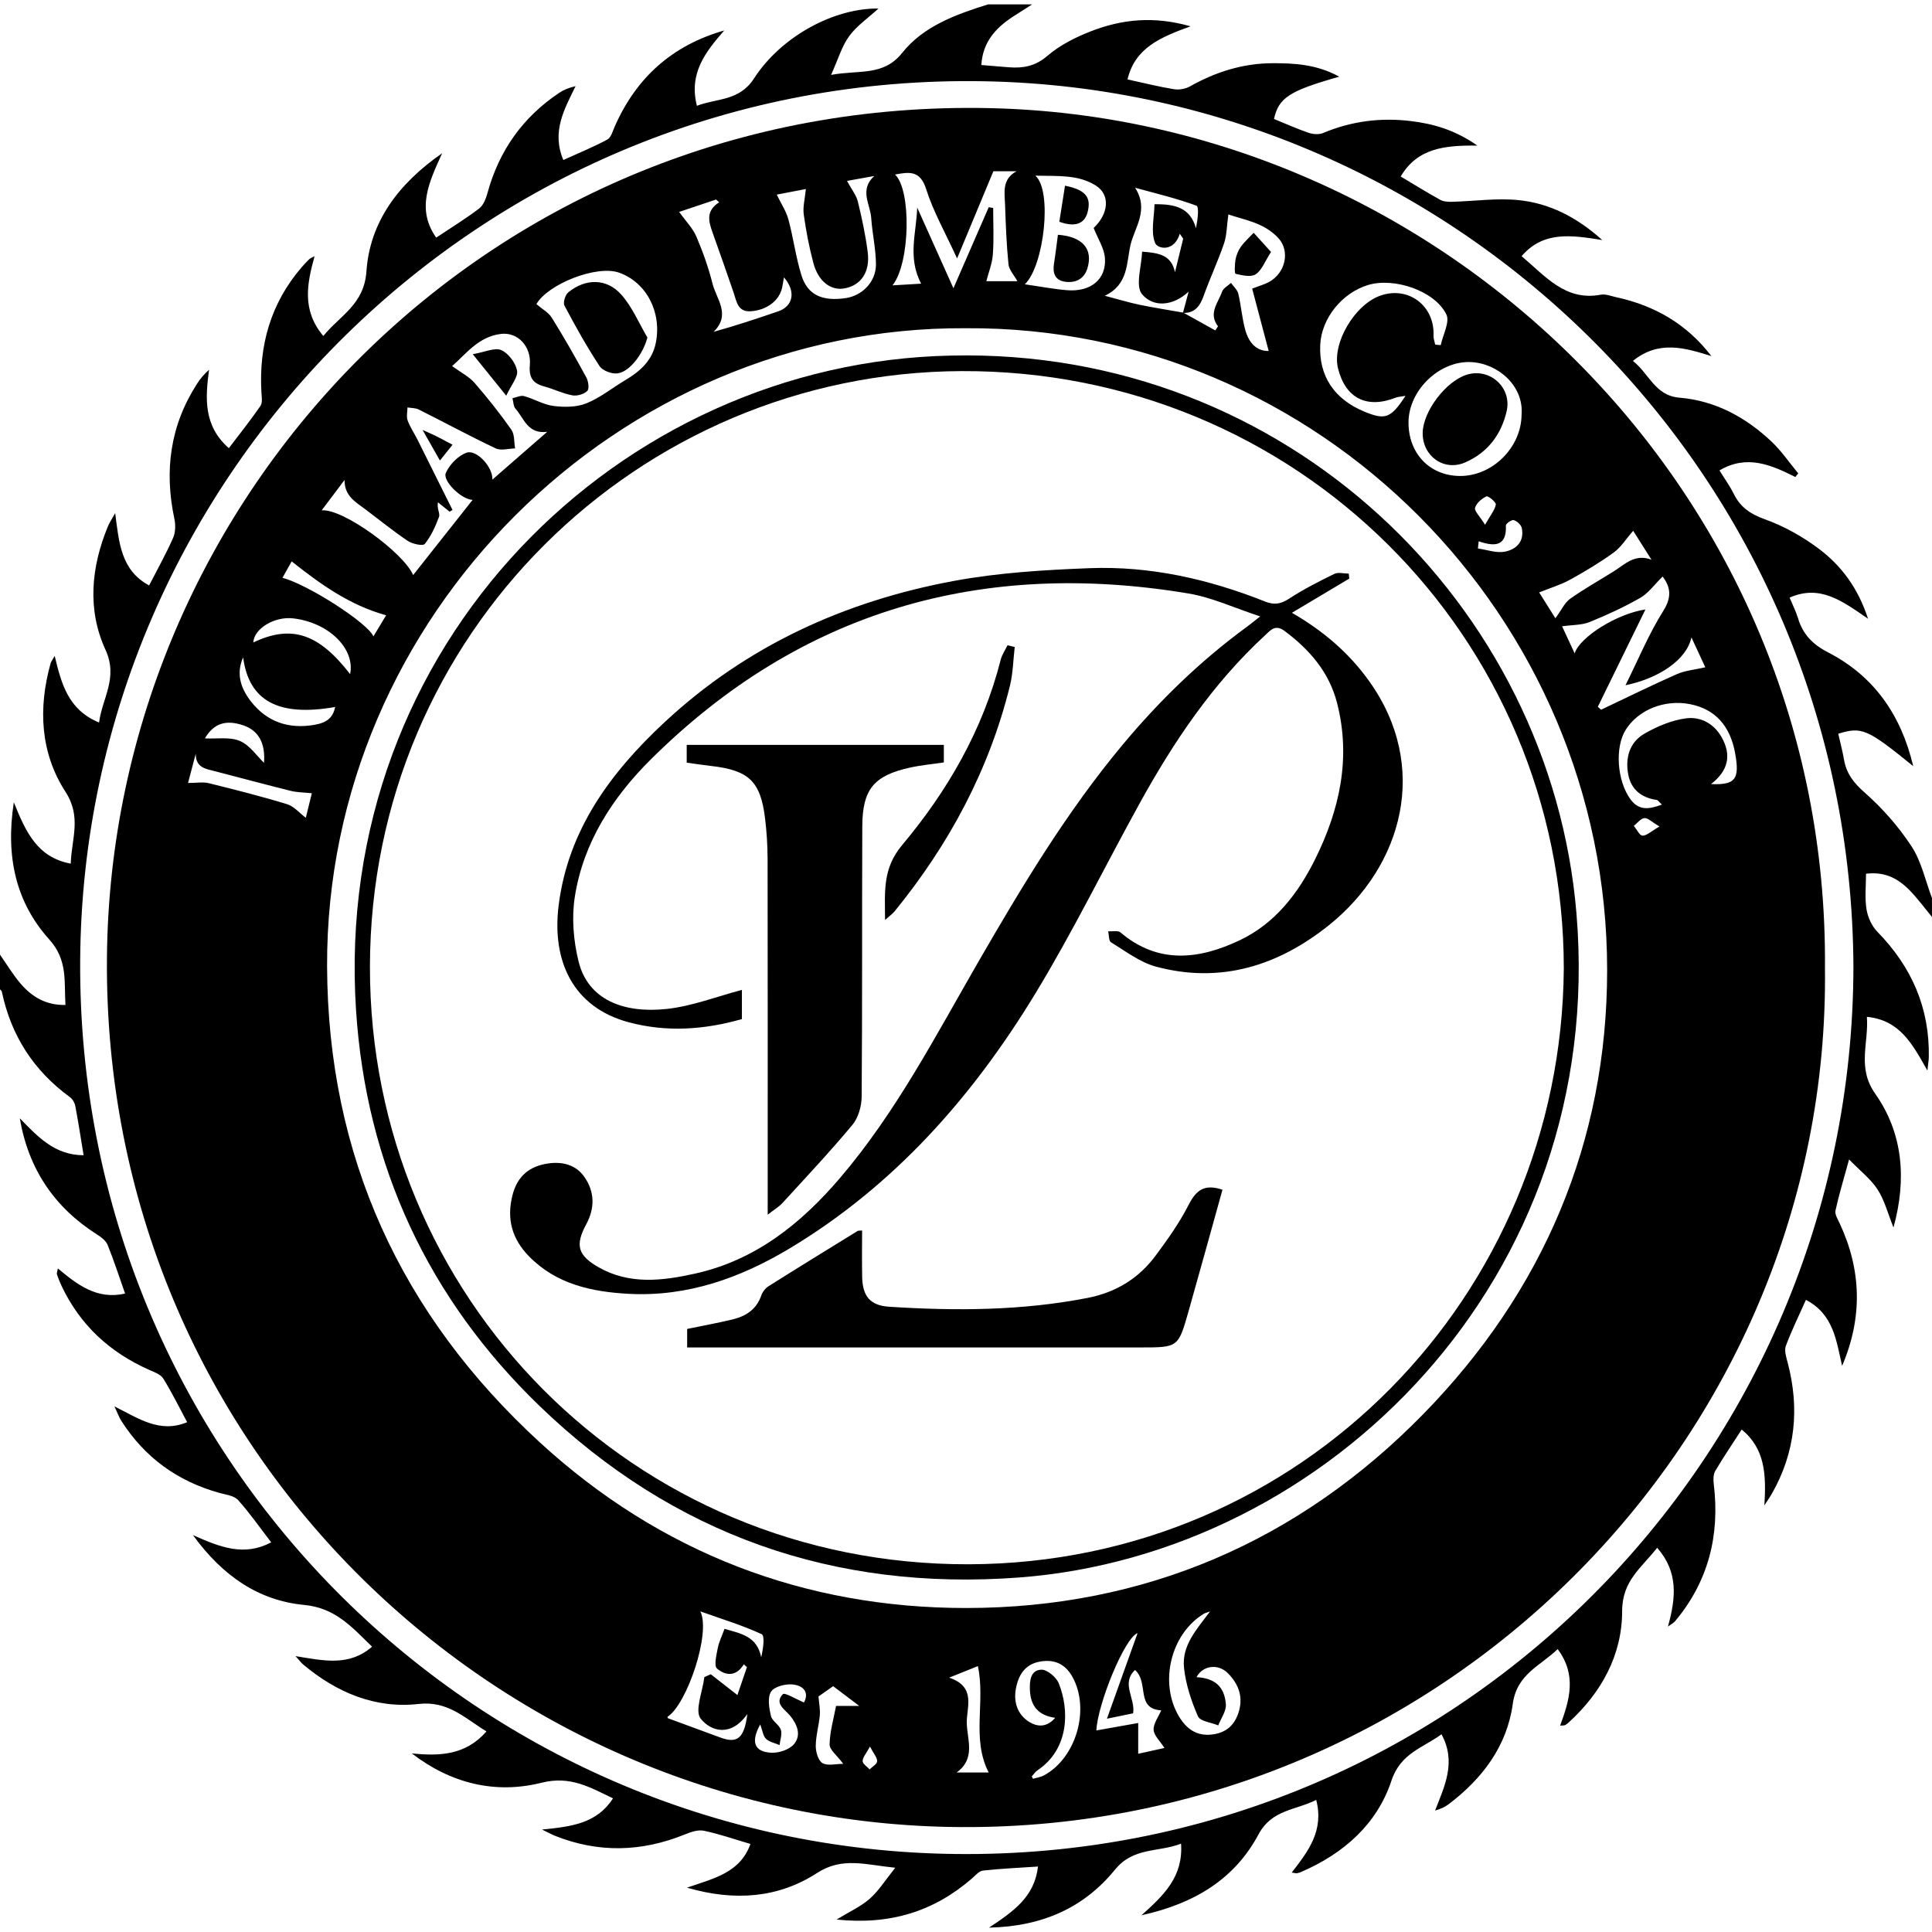 <?xml version="1.0" encoding="utf-8"?>
<!-- Generator: Adobe Illustrator 26.0.3, SVG Export Plug-In . SVG Version: 6.00 Build 0)  -->
<svg version="1.1" id="Layer_1" xmlns="http://www.w3.org/2000/svg" xmlns:xlink="http://www.w3.org/1999/xlink" x="0px" y="0px"
	 viewBox="0 0 144 144" style="enable-background:new 0 0 144 144;" xml:space="preserve">
<g id="i3MLFh_00000158002462277393424330000014836797487217566888_">
	<g>
		<path d="M0,71.156c0.507,0.722,0.963,1.489,1.534,2.157c0.837,0.978,1.881,1.619,3.345,1.591c-0.109-1.729,0.187-3.334-1.205-4.88
			c-2.483-2.758-3.272-6.16-2.643-10.225c0.898,2.228,1.75,4.105,4.242,4.571c0.059-1.848,0.826-3.471-0.393-5.354
			c-1.876-2.901-2.042-6.231-1.109-9.574c0.038-0.135,0.137-0.252,0.306-0.554c0.503,2.1,1.013,4.018,3.308,4.965
			c0.233-1.841,1.447-3.315,0.473-5.435c-1.368-2.977-1.069-6.159,0.193-9.202c0.113-0.273,0.285-0.521,0.535-0.971
			c0.285,2.194,0.42,4.254,2.528,5.391c0.613-1.194,1.255-2.339,1.784-3.535c0.184-0.415,0.196-0.978,0.099-1.433
			c-0.766-3.593-0.314-6.968,1.701-10.082c0.241-0.372,0.528-0.714,0.884-1.028c-0.284,2.137-0.423,4.174,1.474,5.845
			c0.804-1.059,1.622-2.08,2.361-3.154c0.165-0.24,0.086-0.671,0.067-1.011c-0.196-3.491,0.69-6.632,2.997-9.316
			c0.178-0.207,0.365-0.407,0.561-0.597c0.079-0.076,0.194-0.114,0.406-0.232c-0.573,2.064-0.96,4.038,0.651,5.949
			c1.241-1.53,3.041-2.338,3.213-4.813c0.255-3.665,2.341-6.511,5.645-8.809c-1.008,2.205-1.932,4.171-0.446,6.29
			c1.097-0.731,2.193-1.4,3.208-2.176c0.324-0.247,0.508-0.757,0.625-1.183c0.864-3.141,2.632-5.624,5.337-7.433
			c0.34-0.227,0.728-0.381,1.22-0.497c-0.84,1.726-1.805,3.388-0.913,5.505c1.137-0.517,2.239-0.966,3.281-1.526
			c0.279-0.15,0.4-0.629,0.552-0.975c1.599-3.628,4.267-6.043,8.158-7.154c-1.372,1.579-2.656,3.17-2.036,5.615
			c1.479-0.571,3.161-0.338,4.256-2.037c2.032-3.15,5.974-5.255,9.278-5.213c-0.768,0.704-1.612,1.279-2.182,2.055
			c-0.549,0.747-0.814,1.703-1.35,2.891c2.094-0.389,3.893,0.123,5.304-1.647c1.591-1.996,4.003-2.857,6.392-3.608
			c1.094,0,2.189,0,3.283,0c-0.38,0.244-0.756,0.494-1.14,0.732c-1.398,0.865-2.524,1.913-2.642,3.787
			c0.745,0.061,1.396,0.117,2.047,0.168c1.066,0.083,1.976-0.074,2.878-0.851c0.921-0.794,2.082-1.378,3.228-1.826
			c2.302-0.899,4.687-1.162,7.443-0.375c-2.239,0.813-4.14,1.598-4.7,3.958c1.186,0.257,2.317,0.541,3.463,0.729
			c0.379,0.062,0.855-0.02,1.19-0.209c1.902-1.073,3.927-1.713,6.107-1.728c1.677-0.012,3.36,0.089,5.023,1.002
			c-3.733,1.06-4.515,1.574-4.864,3.154c0.856,0.348,1.704,0.731,2.581,1.03c0.33,0.112,0.775,0.144,1.084,0.014
			c2.1-0.884,4.28-1.16,6.52-0.89c1.672,0.201,3.28,0.647,4.976,1.83c-2.463-0.029-4.477,0.193-5.718,2.305
			c1.015,0.604,1.973,1.199,2.96,1.743c0.246,0.135,0.585,0.148,0.879,0.14c1.661-0.042,3.34-0.294,4.976-0.121
			c2.266,0.239,4.278,1.241,6.207,2.972c-2.326-0.371-4.389-0.683-6.011,1.202c1.796,1.515,3.269,3.366,5.902,2.872
			c0.358-0.067,0.766,0.104,1.146,0.187c2.861,0.62,5.262,1.992,7.097,4.389c-1.967-0.611-3.902-1.21-5.852,0.359
			c1.211,0.942,1.641,2.587,3.474,2.741c2.657,0.222,4.915,1.445,6.835,3.247c0.755,0.709,1.349,1.59,2.016,2.393
			c-0.072,0.09-0.144,0.181-0.216,0.271c-1.801-0.901-3.609-1.698-5.653-0.49c0.39,0.633,0.777,1.168,1.066,1.752
			c0.493,0.994,1.234,1.5,2.31,1.887c1.44,0.519,2.842,1.301,4.064,2.228c1.645,1.248,2.887,2.891,3.632,5.189
			c-1.908-1.311-3.572-2.579-5.846-1.575c0.24,0.577,0.474,1.03,0.618,1.509c0.364,1.21,1.073,1.967,2.254,2.575
			c3.405,1.755,5.435,4.645,6.342,8.477c-3.432-2.786-3.83-2.955-5.587-2.416c0.144,0.641,0.316,1.278,0.427,1.925
			c0.178,1.039,0.717,1.734,1.534,2.454c1.325,1.167,2.534,2.54,3.501,4.016c0.741,1.132,1.032,2.558,1.523,3.853
			c0,0.469,0,0.938,0,1.407c-0.543-0.654-1.047-1.346-1.636-1.955c-1.031-1.064-2.023-1.407-3.28-1.266
			c0,0.889-0.102,1.787,0.035,2.646c0.095,0.595,0.395,1.258,0.814,1.685c2.552,2.609,3.902,5.681,3.83,9.349
			c-0.004,0.216-0.044,0.432-0.105,0.99c-1.113-1.968-2.043-3.759-4.51-4.002c0.149,1.981-0.757,3.774,0.623,5.734
			c2.068,2.937,2.354,6.354,1.36,9.967c-0.415-1.03-0.661-2.015-1.18-2.824c-0.5-0.779-1.283-1.377-2.13-2.248
			c-0.412,1.509-0.762,2.648-1.013,3.809c-0.061,0.283,0.17,0.649,0.312,0.955c1.633,3.498,1.716,7.022,0.182,10.622
			c-0.433-1.871-0.633-3.843-2.697-4.921c-0.523,1.174-1.068,2.28-1.496,3.429c-0.128,0.345,0.022,0.825,0.127,1.221
			c0.913,3.433,0.591,6.711-1.181,9.817c-0.112,0.196-0.244,0.381-0.547,0.853c0.14-2.275,0.065-4.215-1.69-5.655
			c-0.686,1.061-1.363,2.056-1.973,3.091c-0.151,0.257-0.148,0.649-0.11,0.966c0.464,3.826-0.395,7.271-2.901,10.251
			c-0.091,0.108-0.233,0.174-0.513,0.377c0.591-2.13,0.79-4.053-0.803-5.873c-1.155,1.482-2.612,2.448-2.611,4.717
			c0.001,3.261-1.532,6.068-3.979,8.299c-0.085,0.078-0.179,0.153-0.281,0.205c-0.062,0.032-0.148,0.018-0.362,0.036
			c0.693-1.886,1.269-3.761-0.185-5.703c-1.269,1.244-3.038,1.839-3.345,4.083c-0.43,3.144-2.27,5.581-4.791,7.485
			c-0.268,0.202-0.579,0.347-0.999,0.464c0.706-1.828,1.604-3.604,0.477-5.685c-1.379,1.016-3.047,1.4-3.73,3.458
			c-1.078,3.25-3.558,5.427-6.705,6.794c-0.106,0.046-0.218,0.086-0.331,0.106c-0.071,0.013-0.15-0.016-0.397-0.049
			c1.212-1.569,2.42-3.107,1.826-5.415c-1.535,0.776-3.304,0.707-4.299,2.566c-1.772,3.311-4.731,5.152-8.728,6.032
			c1.713-1.527,3.115-2.898,2.953-5.338c-1.711,0.661-3.547,0.244-4.926,1.939c-2.29,2.817-5.397,4.236-9.385,4.319
			c1.806-1.202,3.385-2.278,3.648-4.553c-1.412,0.095-2.762,0.154-4.103,0.302c-0.295,0.033-0.569,0.371-0.829,0.596
			c-2.825,2.445-6.084,3.471-10.08,3.054c0.975-0.597,1.815-0.972,2.473-1.553c0.666-0.588,1.152-1.38,1.899-2.309
			c-2.229-0.221-3.94-0.832-5.834,0.395c-2.867,1.858-6.121,2.125-9.688,1.09c1.989-0.692,3.959-1.101,4.728-3.258
			c-1.188-0.349-2.315-0.744-3.474-0.986c-0.439-0.092-0.979,0.101-1.425,0.281c-3.214,1.302-6.431,1.389-9.666,0.098
			c-0.24-0.096-0.466-0.224-0.971-0.468c2.187-0.216,4.087-0.443,5.293-2.323c-1.709-0.822-3.176-1.705-5.328-1.165
			c-3.445,0.865-6.76,0.054-9.665-2.184c2.042,0.2,3.987,0.159,5.562-1.64c-1.639-1.003-2.87-2.295-5.063-2.047
			c-3.231,0.365-6.117-0.856-8.607-2.95c-0.138-0.116-0.247-0.267-0.563-0.616c2.102,0.341,3.993,0.786,5.707-0.703
			c-1.483-1.433-2.707-2.889-5.07-3.114c-3.371-0.322-6.069-2.149-8.279-5.202c2.044,0.912,3.818,1.606,5.83,0.538
			c-0.845-1.099-1.596-2.183-2.471-3.155c-0.292-0.324-0.894-0.393-1.369-0.524c-3.142-0.867-5.605-2.652-7.351-5.409
			c-0.154-0.244-0.25-0.525-0.492-1.045c1.84,0.928,3.398,2.018,5.419,1.178c-0.592-1.102-1.133-2.212-1.782-3.255
			c-0.196-0.314-0.675-0.48-1.054-0.648c-2.929-1.3-5.146-3.337-6.523-6.252c-0.132-0.28-0.25-0.569-0.346-0.863
			c-0.031-0.095,0.032-0.22,0.072-0.438c1.462,1.219,2.917,2.346,5.007,1.869c-0.43-1.221-0.823-2.438-1.3-3.622
			c-0.126-0.313-0.473-0.579-0.778-0.772c-3.198-2.028-5.128-4.896-5.77-8.671c1.323,1.357,2.601,2.757,4.757,2.754
			c-0.207-1.253-0.393-2.469-0.622-3.677c-0.045-0.237-0.205-0.511-0.398-0.652c-2.701-1.97-4.388-4.586-5.074-7.854
			C0.128,73.85,0.049,73.796,0,73.736C0,72.876,0,72.016,0,71.156z M138.144,72.053C137.969,35.514,108.68,6.735,73.417,6.058
			C36.045,5.341,6.218,35.395,5.976,71.552c-0.246,36.769,29.142,66.208,65.24,66.634
			C108.491,138.626,138.08,108.544,138.144,72.053z"/>
		<path d="M136.022,72.162c0.414,34.974-28.735,64.683-65.227,64.008c-34.042-0.629-63.12-28.448-62.824-64.757
			C8.252,36.949,36.502,7.238,73.774,8.06C107.375,8.801,136.329,36.533,136.022,72.162z M88.169,23.323
			c0.142-0.529,0.283-1.057,0.425-1.586c-1.174,1.092-2.633,1.19-3.471,0.194c-0.522-0.619-0.033-2.089,0.002-3.174
			c1.305,0.092,2.178,0.27,2.452,1.529c0.203-0.832,0.406-1.663,0.61-2.495c-0.084-0.122-0.169-0.245-0.253-0.367
			c-0.418,1.383-1.657,1.139-1.841,0.682c-0.334-0.829-0.063-1.901-0.044-2.883c1.594-0.02,2.659,0.28,3.091,1.784
			c0.129-0.62,0.248-1.598,0.035-1.677c-1.486-0.55-3.041-0.915-4.574-1.338c1.069,1.651-0.039,2.973-0.338,4.257
			c-0.308,1.323-0.143,2.962-1.919,3.795c1.018,0.267,1.79,0.504,2.577,0.668c1.084,0.225,2.18,0.395,3.272,0.588
			c0.796,0.442,1.592,0.884,2.388,1.327c0.067-0.102,0.135-0.203,0.202-0.305c-0.745-0.971,0.016-1.755,0.301-2.58
			c0.091-0.264,0.437-0.439,0.667-0.655c0.188,0.266,0.475,0.508,0.544,0.802c0.215,0.903,0.277,1.845,0.529,2.734
			c0.254,0.895,0.809,1.556,1.736,1.537c-0.416-1.569-0.824-3.111-1.231-4.649c0.543-0.21,0.92-0.311,1.254-0.493
			c1.225-0.664,1.599-2.298,0.692-3.279c-1.071-1.158-2.576-1.357-3.721-1.757c-0.119,0.854-0.112,1.548-0.323,2.167
			c-0.45,1.319-1.047,2.588-1.517,3.901C89.438,22.818,89.056,23.349,88.169,23.323z M71.967,24.464
			c-25.94-0.148-47.684,21.501-47.588,47.558c0.052,14.149,5.494,25.975,15.86,35.488c8.952,8.215,19.727,12.347,31.776,12.342
			c13.26-0.005,24.78-4.956,34.075-14.461c8.943-9.145,13.698-20.303,13.697-33.096C119.786,46.018,98.304,24.295,71.967,24.464z
			 M36.697,35.75c1.457-1.271,2.773-2.418,4.089-3.566c-1.46,0.196-1.733-1.024-2.356-1.709c-0.167-0.184-0.161-0.526-0.234-0.795
			c0.291-0.059,0.611-0.227,0.866-0.157c0.746,0.206,1.448,0.642,2.199,0.736c0.802,0.1,1.714,0.097,2.443-0.196
			c1.027-0.413,1.923-1.145,2.887-1.72c1.103-0.657,2.021-1.449,2.29-2.792c0.456-2.275-0.694-4.493-2.722-5.224
			c-1.683-0.607-5.339,0.859-6.178,2.342c0.422,0.361,0.899,0.614,1.146,1.011c0.905,1.454,1.754,2.944,2.573,4.448
			c0.155,0.284,0.234,0.852,0.074,1.009c-0.251,0.246-0.763,0.396-1.116,0.33c-0.717-0.134-1.393-0.475-2.102-0.666
			c-0.851-0.229-1.143-0.674-1.064-1.596c0.119-1.389-0.908-2.467-2.148-2.318c-1.702,0.204-2.636,1.529-3.646,2.397
			c0.681,0.499,1.269,0.791,1.667,1.248c0.971,1.117,1.896,2.282,2.748,3.492c0.25,0.356,0.195,0.926,0.28,1.399
			c-0.486,0.009-1.051,0.184-1.444-0.002c-1.934-0.916-3.817-1.936-5.731-2.896c-0.247-0.124-0.563-0.108-0.847-0.157
			c-0.002,0.326-0.092,0.684,0.013,0.971c0.185,0.505,0.499,0.963,0.742,1.448c0.871,1.738,1.735,3.48,2.601,5.221
			c-0.071,0.043-0.143,0.087-0.214,0.13c-0.291-0.233-0.581-0.466-0.872-0.699c-0.09,0.459,0.173,0.835,0.082,1.081
			c-0.264,0.716-0.595,1.439-1.065,2.026c-0.133,0.166-0.921,0.001-1.263-0.229c-1.1-0.738-2.129-1.579-3.19-2.375
			c-0.71-0.533-1.54-0.982-1.524-2.167c-0.53,0.704-1.06,1.408-1.706,2.264c1.585-0.149,6.094,3.149,6.82,4.822
			c1.483-1.875,2.932-3.708,4.432-5.605c-0.824-0.012-2.264-1.417-1.996-2.011c0.284-0.627,0.927-1.295,1.561-1.508
			C35.508,33.493,36.752,34.801,36.697,35.75z M74.04,12.765c-0.89,2.138-1.731,4.158-2.705,6.499
			c-0.882-1.931-1.774-3.491-2.304-5.165c-0.443-1.399-1.238-1.294-2.322-1.089c1.224,1.135,1.141,6.599-0.187,8.26
			c0.804-0.048,1.477-0.087,2.137-0.127c-1.035-1.936-0.353-3.808-0.296-5.673c0.857,1.909,1.715,3.819,2.7,6.014
			c0.965-2.215,1.798-4.128,2.631-6.041c0.11,0.019,0.221,0.038,0.331,0.058c0,1.153,0.061,2.31-0.023,3.457
			c-0.05,0.691-0.325,1.366-0.488,2.002c0.62,0,1.512,0,2.317,0c-0.251-0.459-0.623-0.846-0.665-1.268
			c-0.149-1.472-0.203-2.955-0.255-4.435c-0.032-0.9-0.249-1.894,0.854-2.493C75.175,12.765,74.586,12.765,74.04,12.765z
			 M76.382,21.19c1.144,0.164,2.135,0.355,3.136,0.439c1.77,0.149,2.96-0.811,2.836-2.402c-0.057-0.732-0.524-1.432-0.84-2.235
			c1.095-1.029,1.28-2.459,0.155-3.166c-1.307-0.822-2.803-0.694-4.501-0.732C78.459,14.204,77.816,19.839,76.382,21.19z
			 M113.409,30.905c0.176-2.138-1.758-3.836-3.794-3.918c-2.351-0.095-4.615,2.114-4.633,4.471c-0.018,2.31,1.547,3.975,3.776,4.018
			C111.204,35.523,113.39,33.375,113.409,30.905z M123.923,42.97c-0.618,0.605-1.057,1.239-1.661,1.586
			c-1.21,0.693-2.488,1.283-3.781,1.807c-0.579,0.234-1.265,0.206-2.052,0.318c0.259,0.558,0.597,1.287,0.936,2.016
			c0.374-1.204,3.147-2.958,5.276-3.271c-1.193,2.438-2.371,4.847-3.55,7.256c0.082,0.072,0.164,0.144,0.246,0.216
			c1.881-0.891,3.747-1.812,5.65-2.653c0.609-0.269,1.313-0.324,2.116-0.51c-0.252-0.543-0.585-1.26-1.034-2.227
			c-0.352,1.656-2.409,3.053-4.914,3.565c0.952-1.91,1.741-3.833,2.832-5.565C124.704,44.368,124.407,43.63,123.923,42.97z
			 M104.757,29.503c-0.38,0.069-0.568,0.073-0.732,0.137c-2.156,0.848-3.747,0.04-4.299-2.192c-0.46-1.862,1.244-4.761,3.19-5.425
			c2.079-0.71,4.028,0.781,3.93,2.994c-0.01,0.22,0.082,0.445,0.127,0.668c0.137,0.013,0.274,0.025,0.411,0.038
			c0.162-0.773,0.692-1.726,0.419-2.286c-0.863-1.77-3.902-2.782-5.838-2.194c-1.953,0.593-3.471,2.493-3.563,4.462
			c-0.109,2.314,1.04,4.049,3.299,4.98C103.247,31.322,103.665,31.184,104.757,29.503z M63.131,13.484
			c0.346,0.641,0.691,1.061,0.808,1.538c0.304,1.239,0.572,2.494,0.734,3.758c0.193,1.503-0.498,2.494-1.742,2.717
			c-0.999,0.18-1.937-0.52-2.301-1.875c-0.32-1.193-0.554-2.415-0.723-3.638c-0.078-0.567,0.089-1.168,0.158-1.896
			c-0.637,0.122-1.539,0.296-2.171,0.417c0.33,0.684,0.705,1.239,0.87,1.851c0.372,1.379,0.549,2.815,0.975,4.175
			c0.455,1.454,1.545,1.939,3.278,1.691c1.258-0.18,2.286-1.227,2.272-2.544c-0.012-1.153-0.278-2.3-0.356-3.456
			c-0.067-0.996-0.905-2.078,0.232-3.106C64.48,13.24,63.795,13.363,63.131,13.484z M52.499,125.001
			c0.159-0.071,0.318-0.141,0.477-0.212c0.658,0.514,1.315,1.027,1.986,1.551c0.184-0.538,0.447-1.31,0.71-2.083
			c-0.079-0.069-0.158-0.138-0.237-0.207c-0.584,0.968-1.395,0.826-1.991,0.317c-0.242-0.207-0.048-1.001,0.05-1.508
			c0.092-0.479,0.319-0.931,0.507-1.453c1.219,0.349,2.42,0.543,2.735,2.117c0.158-0.685,0.28-1.607,0.029-1.723
			c-1.413-0.652-2.915-1.109-4.567-1.697c0.806,1.589-0.995,6.93-2.446,7.858c0.009,0.036,0.009,0.097,0.029,0.105
			c1.301,0.482,2.604,0.959,3.907,1.438c1.249,0.459,1.78,0.098,2.016-1.754c-1.22,1.737-2.698,1.311-3.475,0.356
			C51.757,127.528,52.372,126.066,52.499,125.001z M58.432,20.672c-0.05,0.284-0.085,0.499-0.125,0.713
			c-0.185,0.989-1.131,1.745-2.38,1.816c-0.957,0.054-1.029-0.764-1.254-1.41c-0.508-1.462-1.009-2.926-1.535-4.382
			c-0.305-0.845-0.579-1.665,0.462-2.33c-0.076-0.069-0.151-0.139-0.227-0.208c-0.995,0.334-1.99,0.668-2.755,0.925
			c0.5,0.697,1.017,1.213,1.284,1.836c0.487,1.136,0.906,2.315,1.206,3.513c0.287,1.148,1.393,2.301,0.079,3.588
			c1.686-0.467,3.246-0.992,4.805-1.523C59.121,22.823,59.346,21.738,58.432,20.672z M127.531,58.441
			c1.819,0.076,2.138-0.364,1.804-2.259c-0.367-2.083-1.499-3.329-3.36-3.696c-1.889-0.373-3.849,0.403-4.798,1.898
			c-0.83,1.309-0.659,3.827,0.362,5.208c0.624,0.844,1.376,0.73,2.331,0.377c-0.227-0.208-0.299-0.334-0.388-0.346
			c-1.124-0.16-1.903-0.767-2.119-1.877c-0.241-1.237,0.08-2.419,1.205-3.064c0.952-0.546,2.041-1.007,3.116-1.144
			c1.049-0.133,2.053,0.374,2.634,1.407C129.074,56.288,128.818,57.444,127.531,58.441z M90.189,120.11
			c-0.163,0.06-0.341,0.095-0.487,0.184c-2.446,1.502-3.316,5.116-1.843,7.615c0.56,0.951,1.339,1.516,2.49,1.37
			c0.963-0.122,1.617-0.613,1.945-1.578c0.402-1.185,0.038-2.161-0.763-2.978c-0.747-0.763-1.905-0.577-2.349,0.285
			c1.329,0.065,2.087,0.677,2.187,2.021c0.038,0.507-0.365,1.047-0.568,1.572c-0.523-0.218-1.35-0.303-1.513-0.677
			c-0.497-1.142-0.907-2.377-1.038-3.609C88.071,122.632,89.199,121.439,90.189,120.11z M76.9,132.406
			c0.031,0.058,0.063,0.116,0.094,0.174c0.271-0.081,0.566-0.119,0.81-0.25c2.412-1.294,3.459-4.936,2.135-7.335
			c-0.543-0.984-1.359-1.344-2.44-1.148c-1.137,0.205-1.611,1.056-1.786,2.05c-0.173,0.977,0.129,1.906,1.001,2.446
			c0.586,0.363,1.294,0.439,1.931-0.307c-1.281-0.182-1.829-0.904-1.881-2.056c-0.032-0.708,0.045-1.5,0.848-1.531
			c0.433-0.017,1.115,0.554,1.301,1.015c0.789,1.948,0.807,4.88-1.58,6.481C77.162,132.059,77.043,132.25,76.9,132.406z
			 M84.835,130.716c0.663-0.146,1.374-0.303,1.957-0.432c-0.332-0.523-0.785-0.927-0.808-1.355c-0.025-0.46,0.351-0.943,0.566-1.449
			c-1.928-0.119-0.893-2.079-1.954-3.009c-1.063,1.01,0.046,2.126-0.141,3.23c-0.562,0.115-1.16,0.238-1.95,0.401
			c0.798-2.232,1.516-4.236,2.283-6.38c-0.972,0.351-2.98,5.297-3.072,7.256c0.996-0.178,1.955-0.349,3.12-0.556
			C84.835,129.215,84.835,129.888,84.835,130.716z M115.93,46.082c0.462-0.628,0.693-1.164,1.101-1.454
			c1.041-0.739,2.164-1.364,3.248-2.043c0.831-0.52,1.569-1.337,2.811-0.869c-0.494-0.782-0.989-1.564-1.363-2.155
			c-0.534,0.613-0.907,1.227-1.443,1.616c-1.034,0.749-2.138,1.412-3.258,2.029c-0.693,0.382-1.47,0.612-2.306,0.949
			C115.072,44.714,115.544,45.466,115.93,46.082z M14.016,58.358c0.645,0,1.117-0.089,1.541,0.015
			c1.956,0.483,3.911,0.977,5.837,1.565c0.516,0.158,0.927,0.66,1.399,1.014c0.124-0.506,0.294-1.199,0.449-1.828
			c-0.611-0.065-1.101-0.061-1.562-0.176c-1.879-0.466-3.749-0.97-5.623-1.457c-0.691-0.18-1.477-0.252-1.468-1.317
			C14.4,56.896,14.211,57.618,14.016,58.358z M70.746,125.042c2.068,0.697,1.267,2.247,1.312,3.434
			c0.045,1.208,0.665,2.622-0.759,3.635c0.944,0,1.811,0,2.392,0c-1.302-2.524-0.226-5.296-0.807-7.929
			C72.236,124.442,71.617,124.692,70.746,125.042z M18.122,48.998c-0.529,1.189-0.199,2.274,0.562,3.258
			c1.211,1.567,2.842,2.098,4.759,1.768c0.963-0.166,1.378-0.567,1.541-1.33C20.741,53.44,18.551,52.239,18.122,48.998z
			 M26.096,50.246c0.391-1.906-1.618-3.864-4.264-4.158c-1.385-0.154-2.908,0.774-2.952,1.798
			C21.709,46.537,23.754,47.206,26.096,50.246z M28.779,45.86c-2.734-0.758-4.885-2.314-7.04-4.016
			c-0.158,0.281-0.415,0.74-0.685,1.222c1.9,0.502,6.349,3.359,6.778,4.366C28.185,46.845,28.515,46.298,28.779,45.86z
			 M56.663,128.53c-0.724,1.308-0.441,2.049,0.835,2.108c0.568,0.026,1.349-0.235,1.69-0.649c0.544-0.66,0.248-1.444-0.301-2.115
			c-0.377-0.462-1.201-0.905-0.537-1.599c0.14-0.146,0.972,0.369,1.572,0.615c0.374-0.659,0.059-1.254-0.855-1.341
			c-0.535-0.05-1.364,0.161-1.6,0.541c-0.275,0.444-0.142,1.221-0.006,1.811c0.087,0.376,0.609,0.64,0.738,1.022
			c0.112,0.332-0.053,0.758-0.095,1.143c-0.344-0.147-0.758-0.221-1.009-0.464C56.874,129.388,56.834,128.986,56.663,128.53z
			 M61.005,126.445c0.041,0.506,0.138,0.957,0.1,1.396c-0.067,0.768-0.299,1.529-0.303,2.293c-0.002,0.443,0.185,1.096,0.503,1.279
			c0.389,0.223,1.004,0.053,1.545,0.053c-0.465-0.632-1.026-1.046-1.017-1.449c0.021-0.969,0.308-1.933,0.481-2.866
			c0.611,0,1.062,0,1.733,0c-0.768-0.58-1.333-1.007-1.95-1.474C61.781,125.9,61.342,126.208,61.005,126.445z M15.271,55.034
			c0.912,0.046,1.867-0.126,2.611,0.194c0.743,0.319,1.275,1.131,1.795,1.627c0.112-1.429-0.383-2.407-1.555-2.797
			C16.813,53.623,15.934,53.92,15.271,55.034z M110.213,40.344c-0.019,0.179-0.039,0.357-0.058,0.536
			c0.668,0.094,1.367,0.358,1.996,0.24c0.848-0.159,1.485-0.751,1.274-1.761c-0.05-0.24-0.353-0.516-0.598-0.593
			c-0.149-0.047-0.595,0.264-0.588,0.4C112.308,40.714,111.428,40.764,110.213,40.344z M110.687,39.112
			c0.414-0.73,0.731-1.098,0.803-1.508c0.03-0.171-0.575-0.667-0.697-0.609c-0.353,0.168-0.749,0.502-0.85,0.851
			C109.875,38.081,110.279,38.453,110.687,39.112z M123.69,61.601c-0.595-0.348-0.884-0.655-1.129-0.624
			c-0.281,0.036-0.524,0.372-0.783,0.577c0.214,0.259,0.419,0.719,0.644,0.729C122.729,62.297,123.052,61.968,123.69,61.601z
			 M64.843,130.179c-0.29,0.537-0.551,0.81-0.548,1.081c0.002,0.208,0.335,0.413,0.52,0.62c0.2-0.201,0.553-0.395,0.562-0.605
			C65.39,131.006,65.127,130.724,64.843,130.179z"/>
		<path d="M70.893,26.503c25.041-0.585,44.687,18.602,46.606,41.563c2.279,27.271-18.585,47.79-41.549,49.512
			c-13.781,1.033-25.783-3.194-35.718-12.769c-8.323-8.021-12.943-17.964-13.695-29.519C24.759,48.016,46.162,26.999,70.893,26.503z
			 M116.557,72.191c-0.005-24.754-19.945-44.644-44.904-44.531c-24.076,0.109-44.048,19.575-44.08,44.387
			c-0.032,24.626,19.619,44.614,44.632,44.545C97.034,116.525,116.368,96.564,116.557,72.191z"/>
		<path d="M48.252,25.154c-0.274,1.117-1.256,2.528-2.207,2.673c-0.427,0.065-1.128-0.191-1.353-0.533
			c-0.956-1.453-1.807-2.977-2.621-4.516c-0.12-0.227,0.06-0.805,0.288-0.991c1.288-1.047,2.862-1.056,3.954,0.179
			C47.126,22.882,47.618,24.081,48.252,25.154z"/>
		<path d="M35.236,26.399c0.911-0.157,1.641-0.514,2.124-0.304c0.534,0.232,1.063,0.94,1.178,1.522
			c0.093,0.472-0.43,1.066-0.805,1.876C36.823,28.365,36.16,27.544,35.236,26.399z"/>
		<path d="M31.496,32.046c0.554,0.251,0.796,0.35,1.029,0.468c0.374,0.189,0.742,0.391,1.203,0.634
			c-0.302,0.379-0.555,0.697-0.938,1.178C32.371,33.587,32.027,32.98,31.496,32.046z"/>
		<path d="M78.851,17.498c1.861,0.137,2.633,1.077,2.196,2.506c-0.24,0.786-0.865,1.097-1.637,0.998
			c-0.792-0.102-0.966-0.662-0.848-1.381C78.673,18.94,78.749,18.253,78.851,17.498z"/>
		<path d="M78.956,16.528c0.14-0.887,0.282-1.785,0.424-2.687c1.541,0.304,1.984,0.871,1.675,2.002
			C80.822,16.698,80.1,16.948,78.956,16.528z"/>
		<path d="M106.039,32.254c0.029-1.603,1.734-3.845,3.29-4.327c1.714-0.531,3.372,0.957,2.968,2.719
			c-0.404,1.762-1.434,3.104-3.103,3.825C107.612,35.154,106.008,33.983,106.039,32.254z"/>
		<path d="M94.735,18.78c-0.466,0.719-0.69,1.369-1.145,1.666c-0.354,0.232-1.008,0.076-1.498-0.039
			c-0.084-0.02-0.068-0.704-0.002-1.063c0.062-0.334,0.202-0.681,0.399-0.956c0.272-0.379,0.63-0.695,0.952-1.038
			C93.845,17.796,94.248,18.241,94.735,18.78z"/>
		<path d="M100.567,43.126c-1.391,0.829-2.781,1.658-4.274,2.548c2.355,1.359,4.256,2.996,5.758,5.096
			c4.538,6.347,2.517,13.766-3.002,18.19c-3.77,3.022-8.08,4.384-12.896,3.085c-1.194-0.322-2.259-1.151-3.346-1.81
			c-0.172-0.104-0.144-0.539-0.209-0.82c0.31,0.021,0.724-0.081,0.914,0.081c2.814,2.389,5.849,2.018,8.859,0.601
			c2.644-1.246,4.373-3.481,5.649-6.052c1.833-3.692,2.689-7.545,1.638-11.645c-0.59-2.3-2.046-3.982-3.916-5.373
			c-0.695-0.516-1.038-0.057-1.469,0.341c-3.893,3.591-6.799,7.922-9.336,12.519c-2.615,4.739-4.997,9.616-7.809,14.233
			c-4.66,7.651-10.5,14.267-18.28,18.934c-3.663,2.197-7.612,3.608-11.964,3.381c-2.764-0.144-5.431-0.712-7.474-2.815
			c-1.226-1.263-1.661-2.731-1.222-4.501c0.361-1.458,1.264-2.194,2.656-2.4c1.056-0.156,2.069,0.084,2.708,0.996
			c0.778,1.111,0.795,2.329,0.144,3.533c-0.843,1.559-0.64,2.321,0.928,3.211c2.306,1.309,4.746,1.007,7.167,0.472
			c4.51-0.996,7.912-3.725,10.828-7.142c4.181-4.898,7.124-10.598,10.319-16.129c3.241-5.61,6.57-11.154,10.736-16.15
			c2.739-3.285,5.781-6.24,9.232-8.77c0.25-0.183,0.49-0.38,1.024-0.796c-1.925-0.629-3.591-1.416-5.341-1.708
			c-15.393-2.569-28.881,1.264-40.057,12.341c-2.851,2.825-5.052,6.197-5.688,10.265c-0.245,1.566-0.102,3.288,0.284,4.835
			c0.705,2.829,3.329,3.872,6.565,3.524c1.893-0.203,3.73-0.927,5.605-1.419c0,0.601,0,1.359,0,2.173
			c-2.82,0.807-5.631,0.99-8.433,0.24c-4.19-1.121-5.741-4.605-5.227-8.71c0.708-5.655,3.892-9.928,7.906-13.665
			c6.103-5.681,13.419-9.01,21.537-10.518c3.314-0.616,6.725-0.821,10.103-0.953c4.528-0.176,8.896,0.812,13.097,2.482
			c0.702,0.279,1.183,0.192,1.802-0.211c1.07-0.696,2.217-1.282,3.366-1.844c0.294-0.144,0.717-0.022,1.081-0.022
			C100.543,42.881,100.555,43.004,100.567,43.126z"/>
		<path d="M51.183,56.846c0-0.507,0-0.884,0-1.329c6.393,0,12.739,0,19.165,0c0,0.428,0,0.83,0,1.31
			c-0.861,0.129-1.71,0.205-2.535,0.388c-2.681,0.595-3.531,1.613-3.543,4.377c-0.028,6.715,0.006,13.431-0.047,20.146
			c-0.006,0.711-0.245,1.569-0.687,2.1c-1.667,2.002-3.456,3.902-5.215,5.826c-0.251,0.275-0.589,0.471-1.101,0.872
			c0-0.632,0-1.039,0-1.446c0-8.355,0.006-16.71-0.008-25.065c-0.002-1.011-0.067-2.027-0.189-3.031
			c-0.337-2.763-1.206-3.581-4.025-3.904C52.42,57.023,51.844,56.935,51.183,56.846z"/>
		<path d="M91.116,88.675c-0.84,3.015-1.674,6.043-2.53,9.064c-0.764,2.695-0.775,2.692-3.576,2.692c-10.776,0-21.553,0-32.329,0
			c-0.462,0-0.923,0-1.465,0c0-0.512,0-0.92,0-1.379c1.122-0.232,2.262-0.439,3.387-0.71c0.987-0.238,1.78-0.742,2.137-1.782
			c0.091-0.265,0.306-0.544,0.542-0.693c2.203-1.389,4.423-2.752,6.64-4.118c0.054-0.033,0.14-0.016,0.334-0.033
			c0,1.162-0.02,2.317,0.005,3.471c0.032,1.438,0.604,2.12,2.018,2.211c4.95,0.317,9.888,0.299,14.786-0.659
			c2.086-0.408,3.786-1.435,5.043-3.119c0.906-1.214,1.795-2.467,2.481-3.81C89.135,88.744,89.739,88.209,91.116,88.675z"/>
		<path d="M75.631,48.225c-0.113,0.965-0.126,1.954-0.357,2.89c-1.548,6.271-4.532,11.82-8.595,16.81
			c-0.158,0.194-0.374,0.341-0.712,0.643c-0.009-2.097-0.203-3.824,1.274-5.583c3.399-4.049,6.026-8.609,7.346-13.816
			c0.096-0.377,0.336-0.717,0.508-1.075C75.274,48.138,75.453,48.181,75.631,48.225z"/>
	</g>
</g>
</svg>
